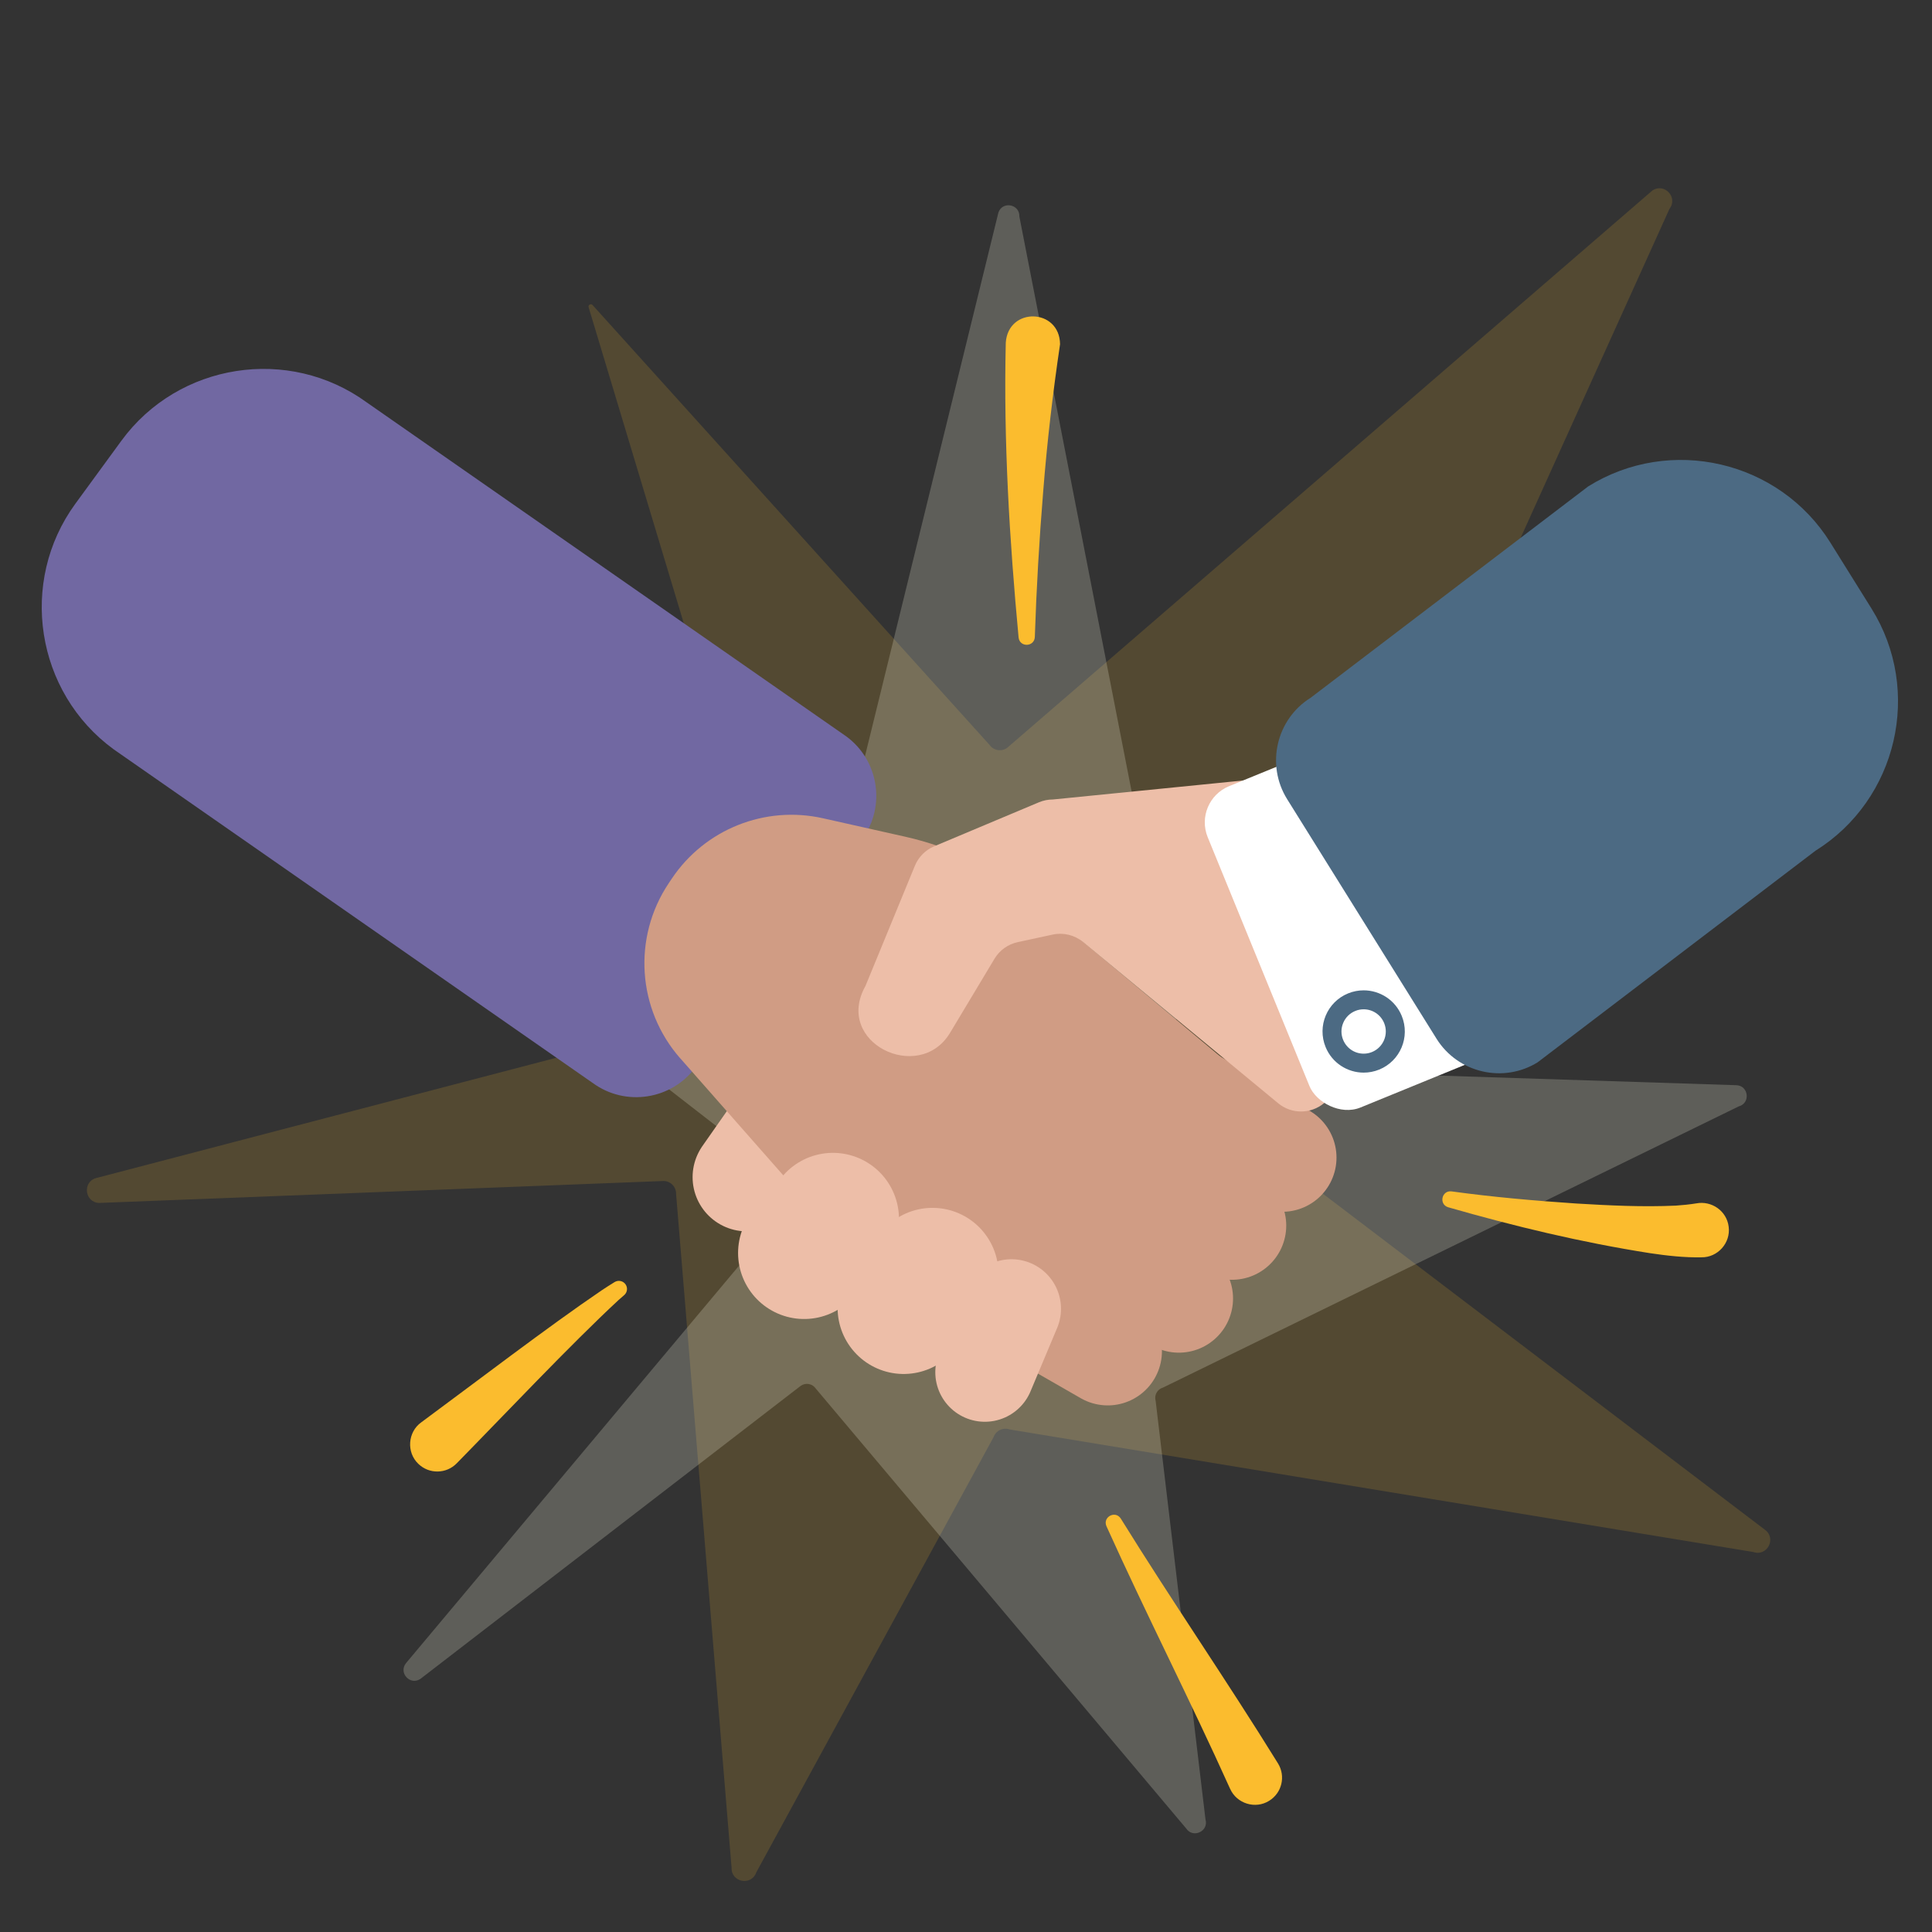 <?xml version="1.0" encoding="UTF-8"?>
<svg id="Layer_1" data-name="Layer 1" xmlns="http://www.w3.org/2000/svg" viewBox="0 0 713 713">
  <rect x="0" y="0" width="713" height="713" fill="#333333" stroke="none"/>
  <defs>
    <style>
      .cls-1, .cls-2, .cls-3, .cls-4 {
        fill: none;
        stroke-linecap: round;
        stroke-linejoin: round;
      }

      .cls-1, .cls-2, .cls-4 {
        stroke: #edbea8;
      }

      .cls-1, .cls-3 {
        stroke-width: 40px;
      }

      .cls-2 {
        stroke-width: 48.75px;
      }

      .cls-3 {
        stroke: #d09c84;
      }

      .cls-5 {
        opacity: .16;
      }

      .cls-5, .cls-6, .cls-7, .cls-8, .cls-9, .cls-10, .cls-11, .cls-12 {
        stroke-width: 0px;
      }

      .cls-5, .cls-12 {
        fill: #fbbc2e;
      }

      .cls-4 {
        stroke-width: 36.56px;
      }

      .cls-6 {
        fill: #f1f2da;
        opacity: .23;
      }

      .cls-7 {
        fill: #4c6a83;
      }

      .cls-8 {
        fill: #7168a2;
      }

      .cls-9 {
        fill: #d09c84;
      }

      .cls-10 {
        fill: #fff;
      }

      .cls-11 {
        fill: #edbea8;
      }
    </style>
  </defs>
  <path class="cls-5" d="m647.05,572.77l-274.41-45.23c-2.45-.87-5.14.41-5.99,2.87l-87.56,160.61c-1.76,5.05-9.25,3.67-9.1-1.68l-20.48-248.69c.07-2.6-1.98-4.76-4.58-4.81l-208.28,8.1c-5.35-.12-6.35-7.66-1.22-9.17l253.69-66.32c2.49-.73,3.91-3.35,3.16-5.84l-75.05-249.21c-.28-.94.98-1.55,1.54-.73l146.35,162.16c1.47,2.14,4.4,2.68,6.53,1.2l238.11-205.68c4.39-3.05,9.64,2.47,6.37,6.7l-153.11,338.43c-1.59,2.06-1.19,5.01.87,6.58l187.55,142.57c4.26,3.24.63,9.93-4.41,8.13Z"/>
  <path class="cls-6" d="m641.71,408.29l-212.48,103.78c-2.13.6-3.36,2.82-2.74,4.94l18.39,154.45c1.27,4.37-4.61,7.1-7.13,3.32l-136.66-162.3c-1.23-1.84-3.71-2.32-5.54-1.08l-140.39,108.18c-3.76,2.55-8.17-2.19-5.36-5.76l143.2-170.9c1.37-1.73,1.06-4.25-.68-5.61l-174.74-135.79c-.66-.51-.08-1.55.7-1.27l181.3,40.34c2.07.76,4.37-.3,5.12-2.38l63.77-259.82c1.54-4.28,7.9-3.04,7.72,1.51l60.52,309.99c-.09,2.21,1.64,4.06,3.85,4.13l200.21,6.47c4.55.15,5.33,6.57.95,7.81Z"/>
  <line class="cls-1" x1="308.63" y1="387.23" x2="275.6" y2="434.43"/>
  <path class="cls-8" d="m218.8,399.71l-176.86-123.18c-28.81-21.04-35.16-61.83-14.12-90.64l16.96-23.21c21.04-28.81,61.83-35.16,90.64-14.12l176.86,123.18c12.06,8.81,14.72,25.88,5.91,37.93l-61.45,84.13c-8.81,12.06-25.88,14.72-37.93,5.91Z"/>
  <path class="cls-12" d="m375.91,235.28c-3.37-36.15-5.58-72.44-4.73-108.83.9-13.25,19.88-12.74,20.03.58-2.66,17.95-4.79,36.16-6.22,54.33-1.46,17.85-2.5,35.77-3.09,53.73-.17,3.68-5.56,3.91-5.99.19h0Z"/>
  <path class="cls-12" d="m453.97,660.17c-14.54-32.29-30.89-64.25-45.64-96.93-1.47-3.39,3.27-5.95,5.29-2.82,18.78,30.31,39.03,59.66,58.02,90.36,2.91,4.71,1.46,10.88-3.25,13.79-5.08,3.2-11.99,1.07-14.41-4.41h0Z"/>
  <path class="cls-12" d="m155.45,524.92c19.04-14.04,47.31-35.66,66.58-48.71,1.16-.79,3.57-2.33,4.78-3.06,1.41-.87,3.25-.44,4.13.96.79,1.27.52,2.89-.57,3.84l-.14.12-1.97,1.72c-17.68,16.39-42.55,42.77-59.69,60.23-3.86,3.97-10.22,4.06-14.19.2-4.45-4.25-3.91-11.73,1.08-15.31h0Z"/>
  <path class="cls-12" d="m627.91,464.02c-6.43.1-12.71-.61-18.97-1.54-25.27-3.96-49.98-9.9-74.52-16.95-3.49-1.1-2.39-6.31,1.28-5.85,15.2,2.09,30.65,3.44,45.97,4.47,12.33.74,24.54,1.34,36.81.78,2.38-.15,5.3-.46,7.49-.82,5.71-1.1,11.28,2.79,11.99,8.6.8,5.97-4.03,11.39-10.04,11.3h0Z"/>
  <g>
    <g>
      <line class="cls-3" x1="335.07" y1="456.3" x2="408.81" y2="498.66"/>
      <line class="cls-3" x1="350.71" y1="427.94" x2="435.05" y2="479.2"/>
      <line class="cls-3" x1="370.34" y1="401.04" x2="454.68" y2="452.3"/>
      <line class="cls-3" x1="388.88" y1="375.95" x2="473.23" y2="427.21"/>
    </g>
    <path class="cls-9" d="m251.09,390.61l72.08,81.89,61.01-13.24,68.23-67.64-71.31-59.63c-13.59-11.36-29.69-19.31-46.97-23.19l-30.42-6.82c-21.41-4.8-43.56,4.04-55.78,22.27l-1.12,1.67c-13.42,20.03-11.68,46.59,4.26,64.69Z"/>
  </g>
  <g>
    <line class="cls-2" x1="307.39" y1="449.83" x2="296.76" y2="462.4"/>
    <line class="cls-2" x1="344.12" y1="470.13" x2="333.49" y2="482.69"/>
    <line class="cls-4" x1="373.28" y1="483" x2="363.45" y2="506.42"/>
  </g>
  <path class="cls-11" d="m367.02,353.82l-16.53,27.55c-11.45,18.58-42.85,3.42-31.08-17.53l18.23-44.34c1.33-3.23,3.89-5.81,7.11-7.17l38.67-16.25c1.62-.68,3.37-1.03,5.13-1.03l105.94-10.57c15.29,0,29.32,8.49,36.41,22.04l10.57,20.2c8.97,17.13,4.78,38.2-10.06,50.59l-42.78,29.81c-4.88,4.07-11.96,4.1-16.87.08l-72.1-59.59c-3.12-2.56-7.24-3.55-11.18-2.7l-12.91,2.79c-3.57.77-6.67,2.99-8.55,6.12Z"/>
  <g>
    <rect class="cls-10" x="461.77" y="277.01" width="72.87" height="128.12" rx="14.45" ry="14.45" transform="translate(-92.03 213.97) rotate(-22.24)"/>
    <path class="cls-7" d="m503.24,372.48c3.34,0,6.31,2,7.58,5.09,1.71,4.17-.3,8.96-4.47,10.67-.99.41-2.03.61-3.09.61-3.34,0-6.31-2-7.58-5.09-.83-2.02-.82-4.25.03-6.26.85-2.02,2.42-3.58,4.45-4.41.99-.41,2.03-.61,3.09-.61m0-7c-1.91,0-3.86.36-5.74,1.13-7.76,3.17-11.48,12.04-8.3,19.8,2.4,5.88,8.07,9.44,14.06,9.44,1.91,0,3.86-.36,5.74-1.13,7.76-3.17,11.48-12.04,8.3-19.8-2.4-5.88-8.07-9.44-14.06-9.44h0Z"/>
  </g>
  <path class="cls-7" d="m567.53,391.99l102.44-78.01c30.27-18.88,39.6-59.09,20.72-89.36l-15.21-24.39c-18.88-30.27-59.09-39.6-89.36-20.72l-102.44,78.01c-12.67,7.9-16.57,24.73-8.67,37.4l55.13,88.41c7.9,12.67,24.73,16.57,37.4,8.67Z"/>
</svg>